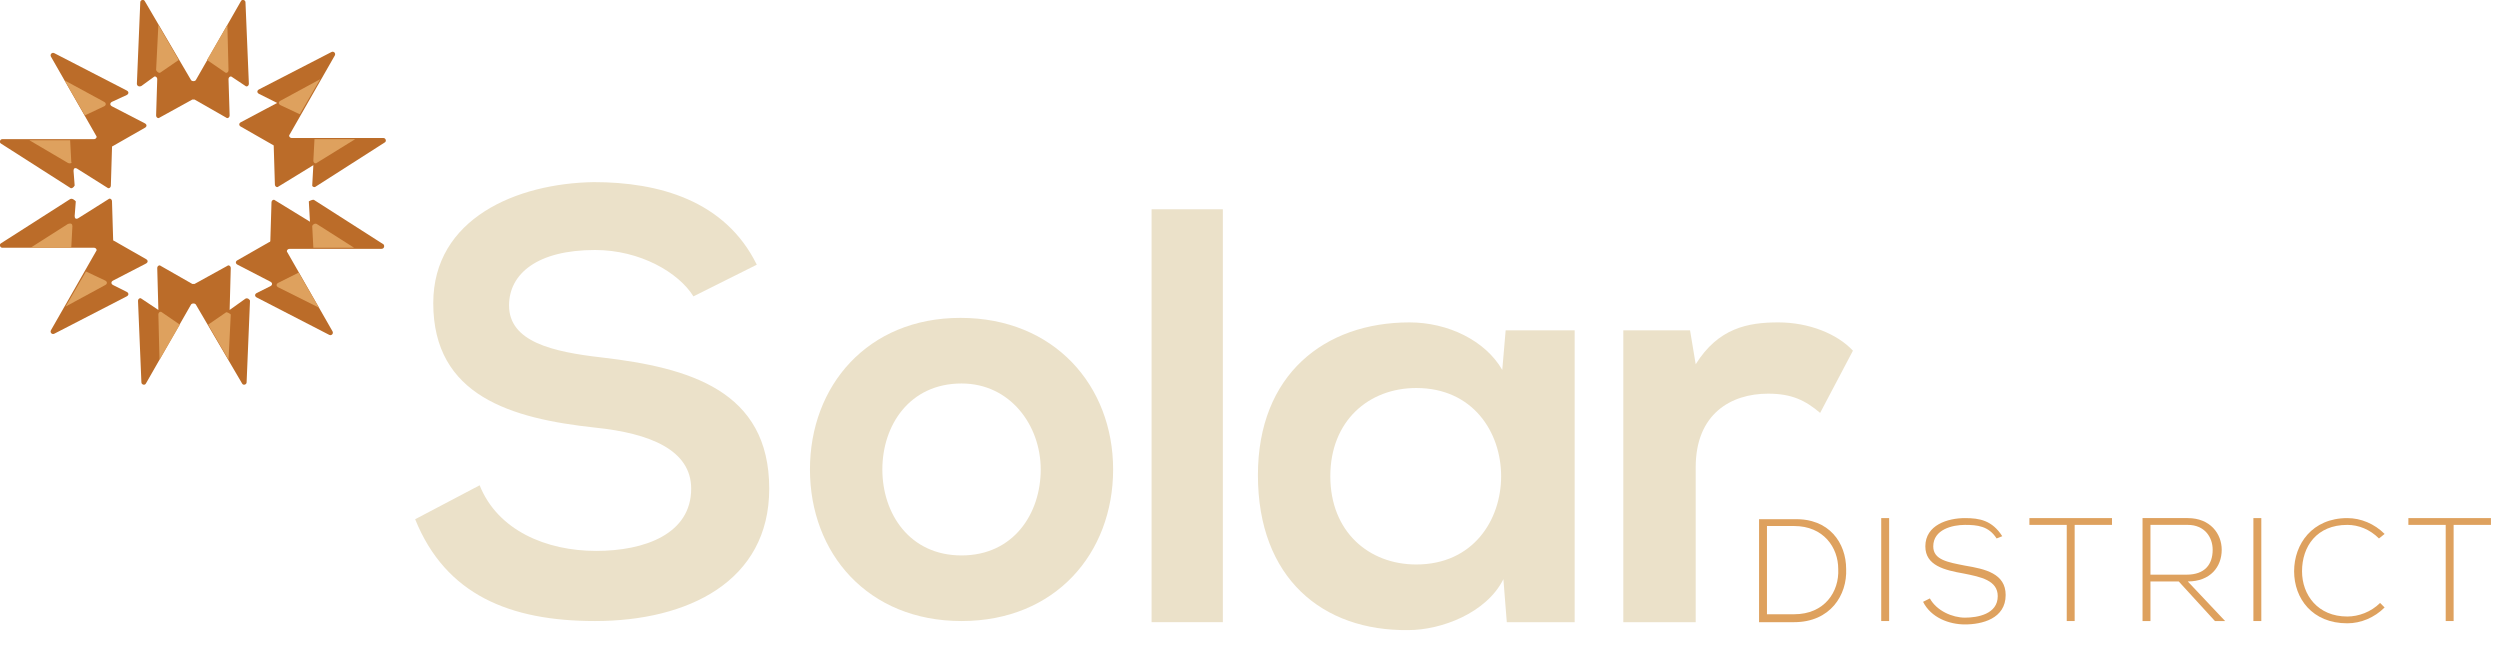 <?xml version="1.0" encoding="UTF-8"?>
<svg xmlns="http://www.w3.org/2000/svg" width="221" height="57" viewBox="0 0 221 57" fill="none">
  <g clip-path="url(#clip0_5_9)">
    <path d="M163.2 50.3C163.3 52.6 161.8 55 158.6 55C157.6 55 156.5 55 155.5 55V45.9C156.5 45.9 157.6 45.9 158.6 45.9C161.7 45.8 163.2 48 163.2 50.3ZM156.2 46.5V54.3H158.6C161.3 54.3 162.6 52.3 162.5 50.3C162.5 48.4 161.2 46.5 158.6 46.5H156.2Z" fill="#DEA15E"></path>
    <path d="M166.3 54.9V45.8H167V54.9H166.3Z" fill="#DEA15E"></path>
    <path d="M176.5 47.6C175.8 46.5 174.8 46.4 173.7 46.4C172.6 46.4 170.9 46.8 170.9 48.3C170.9 49.5 172.2 49.7 173.7 50C175.5 50.3 177.3 50.7 177.3 52.6C177.3 54.7 175.2 55.2 173.7 55.2C172.3 55.2 170.7 54.6 170 53.2L170.6 52.9C171.2 54 172.6 54.6 173.7 54.6C174.8 54.6 176.6 54.3 176.6 52.7C176.6 51.3 175.1 51 173.6 50.7C171.9 50.4 170.2 50 170.2 48.3C170.2 46.4 172.2 45.8 173.7 45.8C175 45.8 176.1 46 177 47.4L176.5 47.6Z" fill="#DEA15E"></path>
    <path d="M182.7 46.4H179.4V45.8H186.7V46.4H183.4V54.9H182.7V46.4Z" fill="#DEA15E"></path>
    <path d="M196.7 54.9H195.8L192.6 51.4H190.1V54.9H189.4V45.8C190.7 45.8 192.1 45.8 193.4 45.8C195.4 45.8 196.4 47.2 196.4 48.6C196.4 50.1 195.4 51.4 193.4 51.4L196.7 54.9ZM190.1 50.8H193.3C194.9 50.8 195.6 49.9 195.6 48.6C195.6 47.5 194.9 46.4 193.4 46.4H190.1V50.8Z" fill="#DEA15E"></path>
    <path d="M199.2 54.9V45.8H199.9V54.9H199.2Z" fill="#DEA15E"></path>
    <path d="M210.8 53.7C209.9 54.6 208.7 55.1 207.5 55.1C204.4 55.1 202.8 52.9 202.8 50.5C202.8 48.1 204.4 45.8 207.5 45.8C208.7 45.8 209.9 46.3 210.8 47.2L210.3 47.6C209.5 46.8 208.5 46.4 207.5 46.4C204.8 46.4 203.5 48.3 203.5 50.5C203.5 52.6 204.9 54.5 207.5 54.5C208.5 54.5 209.6 54.1 210.4 53.3L210.8 53.7Z" fill="#DEA15E"></path>
    <path d="M216.2 46.4H212.9V45.8H220.2V46.4H216.9V54.9H216.2V46.4Z" fill="#DEA15E"></path>
    <path d="M61.3 26.2C60 24.1 56.6 22.1 52.6 22.1C47.5 22.1 45 24.2 45 27C45 30.2 48.8 31.1 53.2 31.6C60.9 32.5 68 34.5 68 43.2C68 51.4 60.8 54.9 52.6 54.9C45.1 54.9 39.4 52.6 36.7 45.9L42.4 42.9C44 46.9 48.3 48.7 52.7 48.7C57 48.7 61.1 47.2 61.1 43.2C61.1 39.8 57.5 38.3 52.6 37.8C45.2 37 38.3 35 38.3 26.8C38.3 19.3 45.7 16.2 52.5 16.1C58.2 16.1 64.1 17.7 66.9 23.4L61.3 26.2Z" fill="#EBE1C9"></path>
    <path d="M98.4 41.5C98.4 48.9 93.3 54.9 85 54.9C76.7 54.9 71.6 48.9 71.6 41.5C71.6 34.1 76.7 28.1 84.9 28.1C93.2 28.1 98.4 34.1 98.4 41.5ZM78 41.5C78 45.4 80.4 49.1 85 49.1C89.6 49.1 92 45.4 92 41.5C92 37.6 89.3 33.9 85 33.9C80.4 33.9 78 37.6 78 41.5Z" fill="#EBE1C9"></path>
    <path d="M108.1 18.5V55H101.8V18.5H108.1Z" fill="#EBE1C9"></path>
    <path d="M133.1 29.2H139.2V55H133.2L132.9 51.2C131.4 54.2 127.4 55.7 124.5 55.7C116.9 55.8 111.2 51.1 111.2 42C111.2 33.1 117.1 28.5 124.6 28.5C128 28.5 131.3 30.1 132.8 32.7L133.1 29.2ZM117.6 42.1C117.6 47 121 49.9 125.2 49.9C135.2 49.9 135.2 34.3 125.2 34.3C121 34.3 117.6 37.2 117.6 42.1Z" fill="#EBE1C9"></path>
    <path d="M149.4 29.2L149.9 32.2C151.9 29 154.5 28.5 157.2 28.5C159.9 28.5 162.4 29.5 163.8 31L160.9 36.5C159.6 35.4 158.4 34.8 156.3 34.8C153 34.8 149.9 36.6 149.9 41.3V55H143.5V29.2H149.4Z" fill="#EBE1C9"></path>
    <path d="M12.1 7.4L12.4 0.2C12.4 -9.53674e-07 12.7 -0.1 12.8 0.1L16.9 7.1C17 7.2 17.2 7.2 17.3 7.1L21.3 0.1C21.4 -0.1 21.7 -9.53674e-07 21.7 0.2L22 7.4C22 7.6 21.8 7.7 21.7 7.6L20.5 6.8C20.4 6.7 20.2 6.8 20.2 7L20.3 10.2C20.3 10.4 20.1 10.5 20 10.4L17.2 8.8C17.1 8.8 17.1 8.8 17 8.8L14.1 10.4C14 10.5 13.8 10.4 13.8 10.2L13.9 7C13.9 6.8 13.7 6.7 13.6 6.8L12.5 7.6C12.3 7.7 12.1 7.6 12.1 7.4Z" fill="#BB6C29"></path>
    <path d="M14.2 6.4L15.8 5.3L14 2.2L13.8 6.2C13.9 6.4 14.1 6.5 14.2 6.4Z" fill="#DEA15E"></path>
    <path d="M20.1 2.2L18.3 5.3L19.9 6.4C20 6.5 20.2 6.4 20.2 6.2L20.1 2.2Z" fill="#DEA15E"></path>
    <path d="M22.1 26.6L21.8 33.8C21.8 34 21.5 34.1 21.4 33.9L17.3 26.9C17.2 26.8 17 26.8 16.9 26.9L12.9 33.9C12.8 34.1 12.5 34 12.5 33.8L12.2 26.6C12.2 26.4 12.4 26.3 12.5 26.4L14 27.4L13.9 23.7C13.9 23.5 14.1 23.4 14.2 23.5L17 25.1C17.1 25.1 17.1 25.1 17.2 25.1L20.1 23.5C20.2 23.4 20.4 23.5 20.4 23.7L20.3 27.4L21.7 26.4C21.9 26.3 22.1 26.5 22.1 26.6Z" fill="#BB6C29"></path>
    <path d="M20 27.6L18.4 28.7L20.2 31.8L20.4 27.8C20.3 27.7 20.1 27.6 20 27.6Z" fill="#DEA15E"></path>
    <path d="M14.1 31.8L15.9 28.7L14.3 27.6C14.2 27.5 14 27.6 14 27.8L14.1 31.8Z" fill="#DEA15E"></path>
    <path d="M6.2 16.6L0.1 12.7C-0.1 12.6 -1.62125e-05 12.3 0.2 12.3H8.3C8.5 12.3 8.6 12.1 8.5 12L4.5 5C4.4 4.8 4.6 4.6 4.8 4.7L11.2 8C11.4 8.1 11.4 8.3 11.2 8.4L9.9 9C9.7 9.1 9.7 9.3 9.9 9.4L12.8 10.9C13 11 13 11.2 12.8 11.3L10 12.9C9.9 12.9 9.9 13 9.9 13.1L9.8 16.4C9.8 16.6 9.6 16.7 9.5 16.6L6.8 14.9C6.6 14.8 6.5 14.9 6.5 15.1L6.6 16.4C6.5 16.6 6.3 16.7 6.2 16.6Z" fill="#BB6C29"></path>
    <path d="M6.3 14.3L6.2 12.4H2.6L6 14.4C6.2 14.5 6.4 14.4 6.3 14.3Z" fill="#DEA15E"></path>
    <path d="M5.7 7.1L7.5 10.2L9.2 9.4C9.4 9.3 9.4 9.1 9.2 9L5.7 7.1Z" fill="#DEA15E"></path>
    <path d="M27.8 17.7L33.9 21.6C34 21.7 34 22 33.7 22H25.6C25.4 22 25.3 22.2 25.4 22.3L29.4 29.3C29.5 29.5 29.3 29.7 29.1 29.6L22.7 26.3C22.5 26.2 22.5 26 22.7 25.9L23.9 25.3C24.1 25.2 24.1 25 23.9 24.9L21 23.4C20.8 23.3 20.8 23.1 21 23L23.8 21.4C23.9 21.4 23.9 21.3 23.9 21.2L24 17.9C24 17.7 24.2 17.6 24.3 17.7L27.4 19.6L27.3 17.8C27.5 17.7 27.7 17.6 27.8 17.7Z" fill="#BB6C29"></path>
    <path d="M27.6 20L27.7 21.9H31.3L28 19.8C27.8 19.7 27.6 19.9 27.6 20Z" fill="#DEA15E"></path>
    <path d="M28.2 27.2L26.4 24.1L24.6 25C24.4 25.1 24.4 25.3 24.6 25.4L28.2 27.2Z" fill="#DEA15E"></path>
    <path d="M27.9 16.5L34 12.6C34.2 12.5 34.1 12.2 33.9 12.2H25.8C25.6 12.2 25.5 12 25.6 11.9L29.6 4.9C29.7 4.7 29.5 4.5 29.3 4.6L22.9 7.9C22.7 8 22.7 8.2 22.9 8.3L24.5 9.1L21.3 10.8C21.1 10.9 21.1 11.1 21.3 11.2L24.1 12.8C24.2 12.8 24.2 12.9 24.2 13L24.3 16.3C24.3 16.5 24.5 16.6 24.6 16.5L27.7 14.6L27.6 16.4C27.6 16.5 27.8 16.6 27.9 16.5Z" fill="#BB6C29"></path>
    <path d="M27.7 14.2L27.8 12.3H31.4L28 14.4C27.9 14.5 27.7 14.4 27.7 14.2Z" fill="#DEA15E"></path>
    <path d="M28.3 7L26.5 10.1L24.8 9.3C24.6 9.2 24.6 9 24.8 8.9L28.3 7Z" fill="#DEA15E"></path>
    <path d="M6.2 17.6L0.1 21.5C-0.1 21.6 -1.62125e-05 21.9 0.2 21.9H8.3C8.5 21.9 8.6 22.1 8.5 22.2L4.5 29.2C4.4 29.4 4.6 29.6 4.8 29.5L11.2 26.2C11.4 26.1 11.4 25.9 11.2 25.8L10 25.2C9.8 25.1 9.8 24.9 10 24.8L12.9 23.3C13.1 23.2 13.1 23 12.9 22.9L10.1 21.3C10 21.3 10 21.2 10 21.1L9.9 17.8C9.9 17.6 9.7 17.5 9.6 17.6L6.9 19.3C6.7 19.4 6.6 19.3 6.6 19.1L6.7 17.8C6.6 17.7 6.4 17.5 6.2 17.6Z" fill="#BB6C29"></path>
    <path d="M6.4 20L6.3 21.9H2.7L6 19.8C6.3 19.7 6.4 19.8 6.4 20Z" fill="#DEA15E"></path>
    <path d="M5.8 27.1L7.6 24L9.3 24.8C9.5 24.9 9.5 25.1 9.3 25.2L5.8 27.1Z" fill="#DEA15E"></path>
  </g>
  <defs>
    <clipPath id="clip0_5_9">
      <rect width="220.5" height="56.2" fill="white"></rect>
    </clipPath>
  </defs>
</svg>
